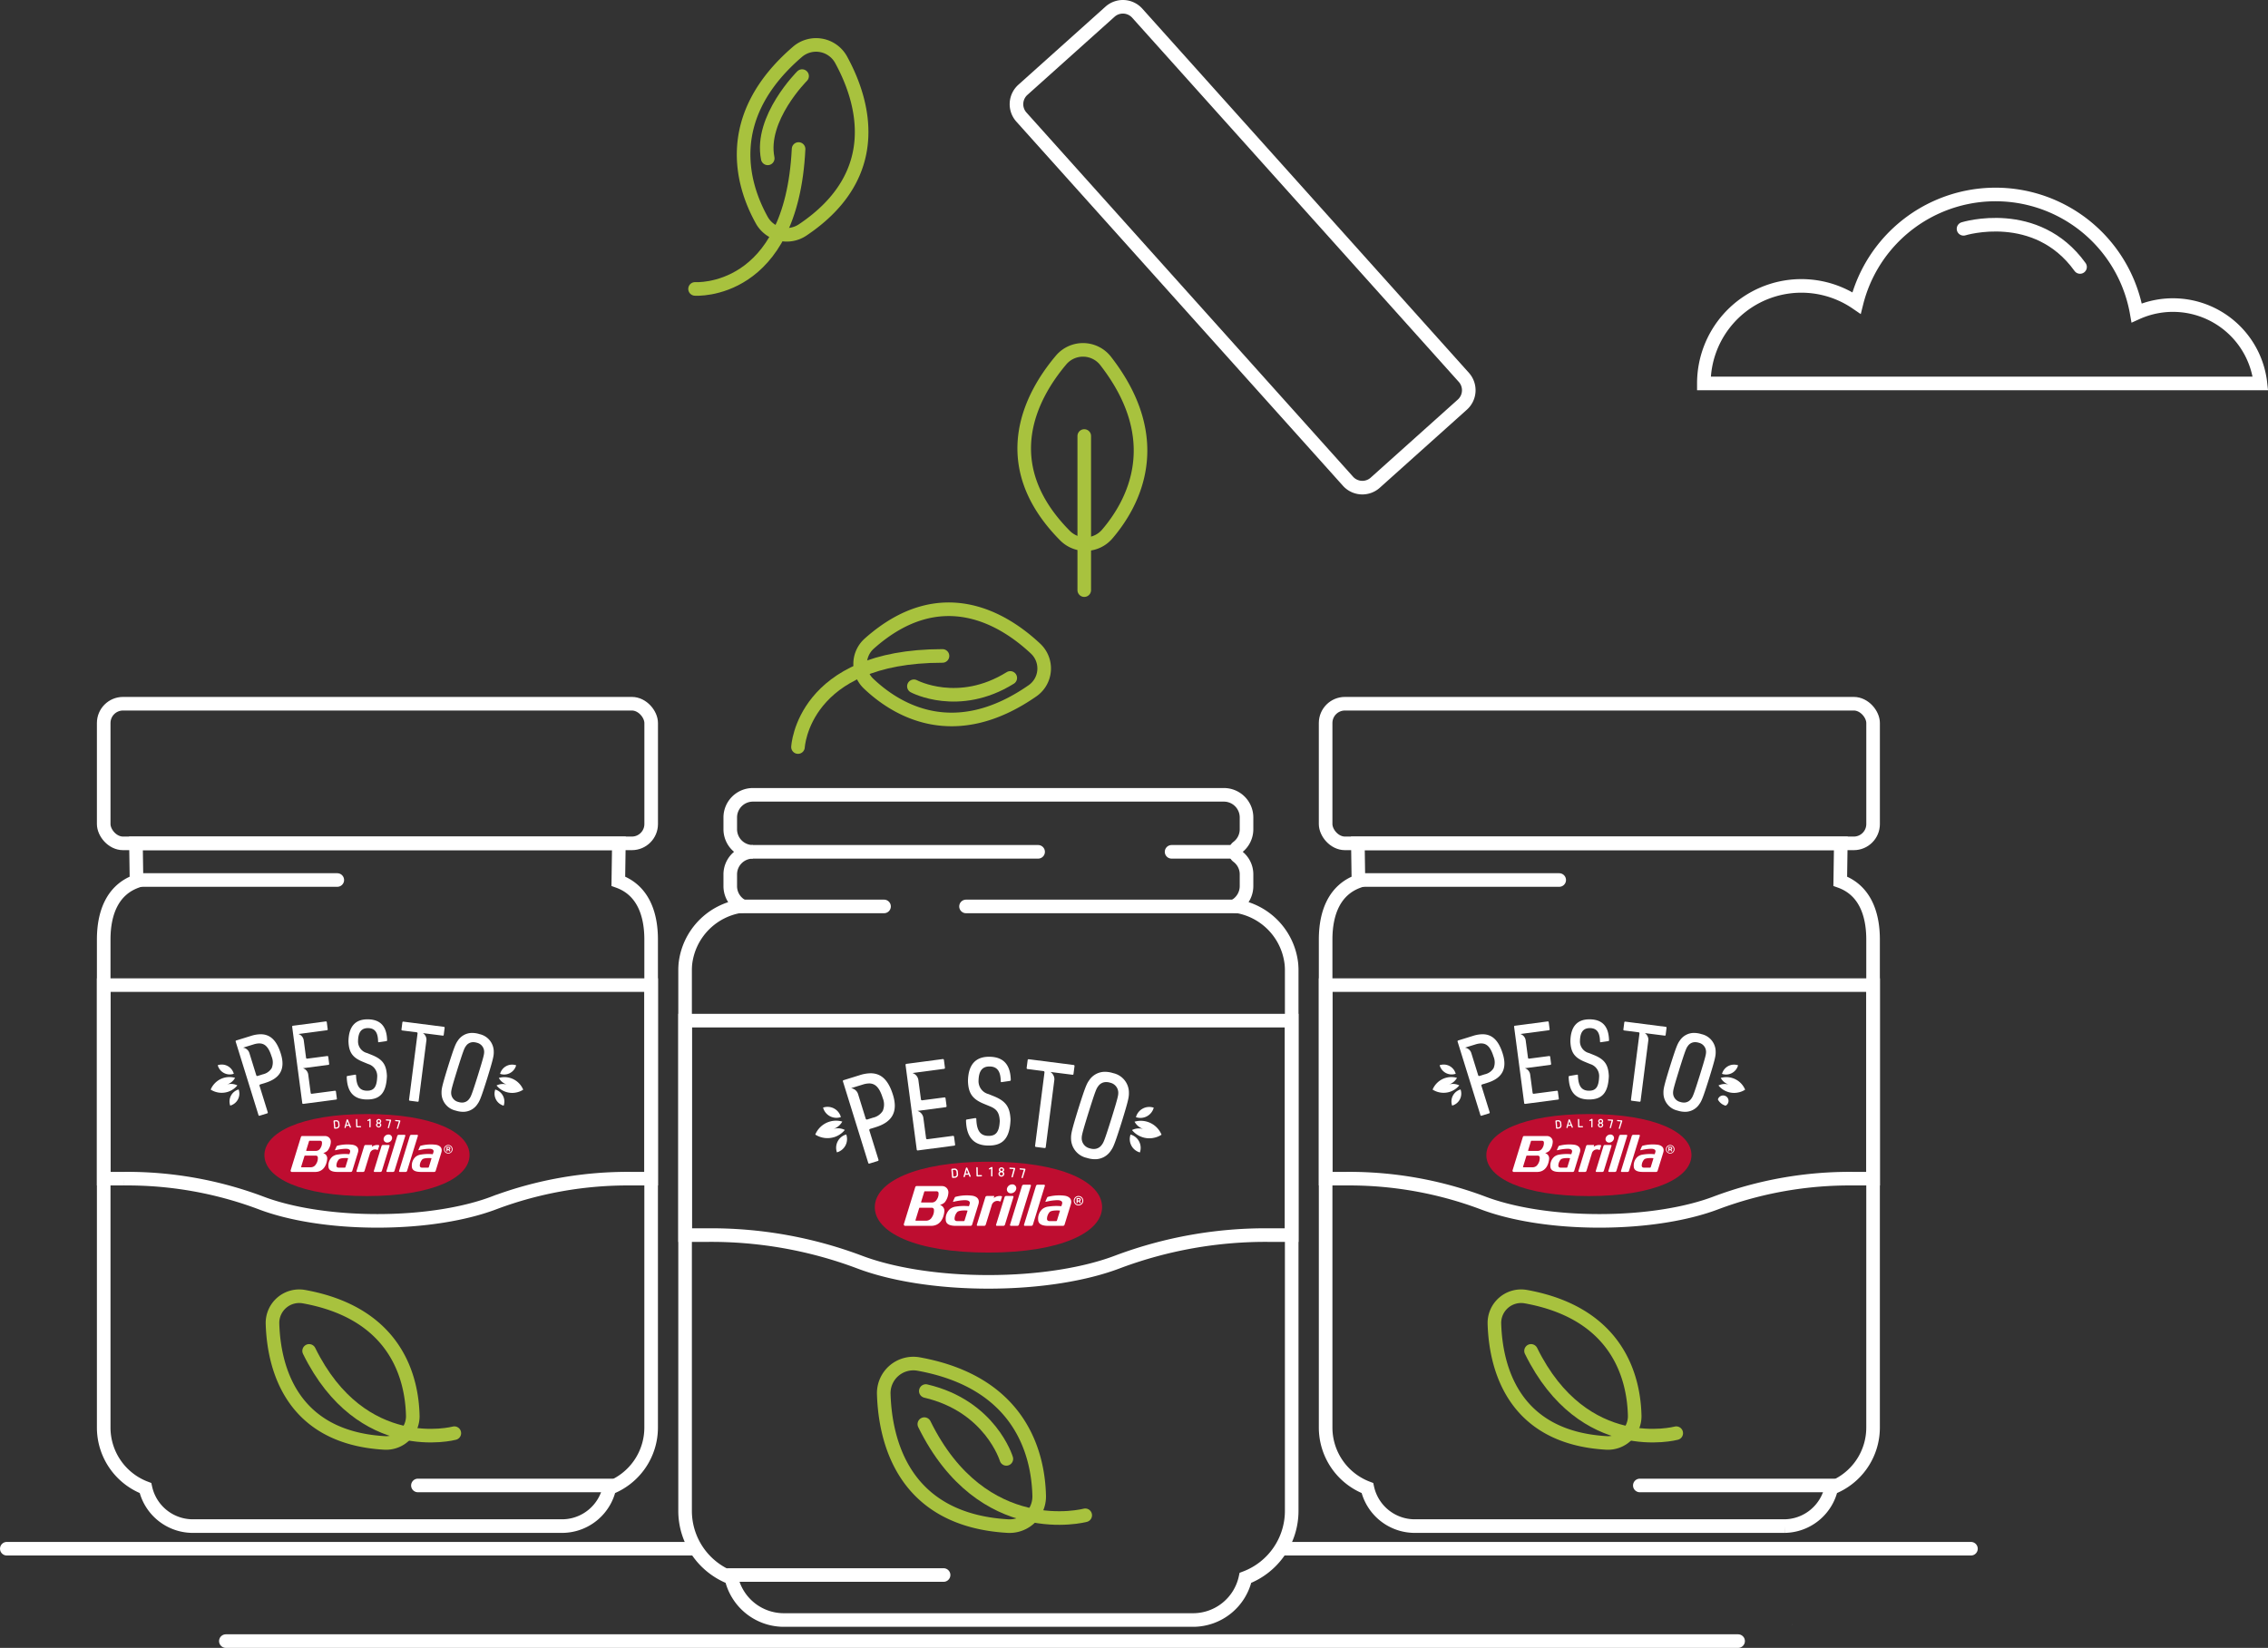 <svg id="Raggruppa_555" data-name="Raggruppa 555" xmlns="http://www.w3.org/2000/svg" xmlns:xlink="http://www.w3.org/1999/xlink" width="500.604" height="363.815" viewBox="0 0 500.604 363.815">
  <rect x="0" y="0" width="500.604" height="363.815" fill="#333333" stroke="none"/>
  <defs>
    <clipPath id="clip-path">
      <rect id="Rettangolo_445" data-name="Rettangolo 445" width="500.604" height="363.815" fill="none"/>
    </clipPath>
  </defs>
  <g id="Raggruppa_554" data-name="Raggruppa 554" clip-path="url(#clip-path)">
    <path id="Tracciato_2147" data-name="Tracciato 2147" d="M498.934,84.658H376.084a21.53,21.53,0,0,1,33.7-17.768,31.629,31.629,0,0,1,61.834,2.191,19.427,19.427,0,0,1,27.318,15.577Z" fill="none" stroke="#fff" stroke-linecap="round" stroke-width="3"/>
    <path id="Tracciato_2148" data-name="Tracciato 2148" d="M433.4,50.517s16.073-4.988,25.717,8.424" fill="none" stroke="#fff" stroke-linecap="round" stroke-width="3"/>
    <path id="Tracciato_2149" data-name="Tracciato 2149" d="M176.138,164.93s1-20.116,31.893-20.116" fill="none" stroke="#a8c23e" stroke-linecap="round" stroke-linejoin="round" stroke-width="3"/>
    <path id="Tracciato_2150" data-name="Tracciato 2150" d="M228.6,143.225c-6.9-6.488-20.858-15.275-36.724-1.141a6.01,6.01,0,0,0-.16,8.847c6.1,5.8,18.847,13.624,36.169,1.588A6,6,0,0,0,228.6,143.225Z" fill="none" stroke="#a8c23e" stroke-linecap="round" stroke-linejoin="round" stroke-width="3"/>
    <path id="Tracciato_2151" data-name="Tracciato 2151" d="M201.721,151.512s9.845,5.266,21.269-1.841" fill="none" stroke="#a8c23e" stroke-linecap="round" stroke-linejoin="round" stroke-width="3"/>
    <path id="Tracciato_2152" data-name="Tracciato 2152" d="M234.222,79.469c-6.455,7.637-14.943,22.83.834,38.768a6.344,6.344,0,0,0,9.334-.322c5.774-6.753,13.313-20.619-.333-38.207A6.333,6.333,0,0,0,234.222,79.469Z" fill="none" stroke="#a8c23e" stroke-linecap="round" stroke-linejoin="round" stroke-width="3"/>
    <line id="Linea_241" data-name="Linea 241" y2="34.025" transform="translate(239.322 96.261)" fill="none" stroke="#a8c23e" stroke-linecap="round" stroke-linejoin="round" stroke-width="3"/>
    <path id="Tracciato_2153" data-name="Tracciato 2153" d="M153.415,63.786s21.274,1.479,22.851-30.889" fill="none" stroke="#a8c23e" stroke-linecap="round" stroke-linejoin="round" stroke-width="3"/>
    <path id="Tracciato_2154" data-name="Tracciato 2154" d="M185.637,13.16c4.781,8.713,10.05,25.188-8.463,37.6a6.305,6.305,0,0,1-9.029-2.156c-4.292-7.718-8.9-22.712,7.865-37.153A6.3,6.3,0,0,1,185.637,13.16Z" fill="none" stroke="#a8c23e" stroke-linecap="round" stroke-linejoin="round" stroke-width="3"/>
    <path id="Tracciato_2155" data-name="Tracciato 2155" d="M177.043,16.8s-9.356,9.326-7.586,18.161" fill="none" stroke="#a8c23e" stroke-linecap="round" stroke-linejoin="round" stroke-width="3"/>
    <path id="Tracciato_2156" data-name="Tracciato 2156" d="M180.67,358.669h-.015V358.5a.649.649,0,0,0,.015.169" fill="#fff"/>
    <path id="Tracciato_2157" data-name="Tracciato 2157" d="M180.67,358.669h-.015V358.5a.649.649,0,0,0,.015.169" fill="#fff"/>
    <path id="Tracciato_2158" data-name="Tracciato 2158" d="M239.536,334.537s-22.626,6.062-35.514-20.126" fill="none" stroke="#a8c23e" stroke-linecap="round" stroke-linejoin="round" stroke-width="3"/>
    <path id="Tracciato_2159" data-name="Tracciato 2159" d="M195.066,307.744c.311,10.311,4.272,27.823,27.368,29.179a6.544,6.544,0,0,0,6.941-6.682c-.224-9.164-4-25-26.6-29.094A6.534,6.534,0,0,0,195.066,307.744Z" fill="none" stroke="#a8c23e" stroke-linecap="round" stroke-linejoin="round" stroke-width="3"/>
    <path id="Tracciato_2160" data-name="Tracciato 2160" d="M222.127,322.085s-3.514-11.637-17.778-14.975" fill="none" stroke="#a8c23e" stroke-linecap="round" stroke-linejoin="round" stroke-width="3"/>
    <path id="Tracciato_2161" data-name="Tracciato 2161" d="M285.112,225.333V272.68h-4.976a92.928,92.928,0,0,0-33.346,5.88c-7.119,2.734-17.308,4.443-28.623,4.443s-21.51-1.709-28.634-4.443a93.035,93.035,0,0,0-33.366-5.88h-4.945V225.333Z" fill="none" stroke="#fff" stroke-width="3"/>
    <path id="Tracciato_2162" data-name="Tracciato 2162" d="M191.841,256.9a.2.2,0,0,1-.2-.163l-5.582-17.983a.206.206,0,0,1,.143-.278l3.578-1.11a8.078,8.078,0,0,1,2.388-.412c2.356,0,3.923,1.515,4.932,4.766,1.133,3.65-.1,5.978-3.757,7.115l-1.262.391a.277.277,0,0,0-.175.126.292.292,0,0,0-.014.226l2.008,6.458a.213.213,0,0,1-.152.285l-1.829.565a.272.272,0,0,1-.082.014m0-17.7a4.769,4.769,0,0,0-1.409.248l-1.7.523-.87.274a1.889,1.889,0,0,1,1.548,1.324l1.674,5.4a.253.253,0,0,0,.251.2.368.368,0,0,0,.1-.015l1.265-.4a3.378,3.378,0,0,0,2.153-1.5,3.69,3.69,0,0,0-.009-2.836c-.7-2.258-1.6-3.222-3.008-3.222" fill="#fff"/>
    <path id="Tracciato_2163" data-name="Tracciato 2163" d="M202.559,253.99a.2.2,0,0,1-.212-.189l-2.469-18.676a.211.211,0,0,1,.193-.25l8.031-1.062a.216.216,0,0,1,.243.193l.225,1.718a.224.224,0,0,1-.037.169.217.217,0,0,1-.155.081l-5.615.741-.448.063-.907.12a1.9,1.9,0,0,1,1.3,1.548l.563,4.235a.245.245,0,0,0,.253.243l4.939-.645a.212.212,0,0,1,.241.193l.226,1.719a.2.2,0,0,1-.189.243l-5.06.672-.264.037-.9.119a1.881,1.881,0,0,1,1.288,1.505l.6,4.507a.245.245,0,0,0,.256.243l5.681-.746c.156,0,.229.069.24.19l.233,1.722a.208.208,0,0,1-.038.166.219.219,0,0,1-.155.083l-8.023,1.055Z" fill="#fff"/>
    <path id="Tracciato_2164" data-name="Tracciato 2164" d="M215.307,246.845l-.046,0-1.856.314c-.113.016-.181.064-.181.253.1,3.646,1.687,5.446,4.856,5.5l.152,0c3.193,0,4.633-1.676,4.814-5.6,0-.079,0-.165,0-.244-.145-2.678-1.039-3.937-3.544-4.99l-1.281-.519a2.934,2.934,0,0,1-2.228-3.048c.062-2.089.831-3.06,2.42-3.06h.048c1.647.033,2.4,1.044,2.431,3.28a.182.182,0,0,0,.046.136.148.148,0,0,0,.111.045.229.229,0,0,0,.067-.011l1.776-.26a.222.222,0,0,0,.211-.251c-.1-3.37-1.627-5.034-4.672-5.084H218.3c-3.026,0-4.589,1.809-4.647,5.375.093,2.725,1,4,3.59,5.048l1.282.528c1.511.611,2.053,1.423,2.148,3.217-.109,2.375-.795,3.3-2.446,3.3h-.079c-1.774-.028-2.566-1.14-2.65-3.719a.172.172,0,0,0-.193-.2" fill="#fff"/>
    <path id="Tracciato_2165" data-name="Tracciato 2165" d="M230.561,253.46l-1.9-.241a.21.21,0,0,1-.195-.251l2.075-16.184a.277.277,0,0,0-.046-.217.268.268,0,0,0-.2-.1l-3.494-.448a.227.227,0,0,1-.155-.083.223.223,0,0,1-.039-.167l.224-1.719a.205.205,0,0,1,.213-.2l9.929,1.275a.207.207,0,0,1,.2.25l-.225,1.718a.194.194,0,0,1-.2.191l-4.886-.621a1.952,1.952,0,0,1,.868,1.667l-1.91,14.927a.2.2,0,0,1-.21.2Z" fill="#fff"/>
    <path id="Tracciato_2166" data-name="Tracciato 2166" d="M241.67,255.928a6.028,6.028,0,0,1-1.792-.295,4.4,4.4,0,0,1-3.469-4.344c-.016-.918.112-1.667,1.6-6.477,1.527-4.846,1.848-5.537,2.379-6.282a4.155,4.155,0,0,1,3.53-1.9,6.028,6.028,0,0,1,1.792.295,4.4,4.4,0,0,1,3.469,4.345c.016.917-.111,1.666-1.6,6.476-1.527,4.846-1.848,5.537-2.379,6.283a4.154,4.154,0,0,1-3.53,1.9m-1.389-10.348c-1.454,4.687-1.516,5.126-1.522,5.737a2.279,2.279,0,0,0,1.774,2.205,2.978,2.978,0,0,0,.891.146,2.13,2.13,0,0,0,1.793-.952c.374-.5.58-.919,2.066-5.647l.028-.087h0c1.455-4.688,1.516-5.126,1.522-5.737a2.282,2.282,0,0,0-1.774-2.206,3.007,3.007,0,0,0-.891-.145,2.128,2.128,0,0,0-1.793.952c-.374.5-.579.917-2.066,5.647l-.027.086Z" fill="#fff"/>
    <path id="Tracciato_2167" data-name="Tracciato 2167" d="M249.722,252.916a3.04,3.04,0,0,1-.179-2.432,3.046,3.046,0,0,1,2.06,3.946,3.038,3.038,0,0,1-1.881-1.514m2.531-8.177a3.043,3.043,0,0,0-1.522,1.906,3.045,3.045,0,0,0,3.928-2.093,3.035,3.035,0,0,0-2.406.187m2.344,6.477a4.815,4.815,0,0,0,1.785-.7,4.976,4.976,0,0,0-3.117-2.847,4.927,4.927,0,0,0-2.845-.026,3.465,3.465,0,0,0,2.018,1.64,3.46,3.46,0,0,0-2.576.205,4.911,4.911,0,0,0,2.373,1.6,4.824,4.824,0,0,0,2.362.133" fill="#fff"/>
    <path id="Tracciato_2168" data-name="Tracciato 2168" d="M184.731,254.409a3.043,3.043,0,0,1,2.059-3.945,3.042,3.042,0,0,1-2.059,3.945m-3.057-9.878a3.048,3.048,0,0,0,3.928,2.094,3.046,3.046,0,0,0-3.928-2.094m2.425,6.531a4.906,4.906,0,0,0,2.372-1.6,3.46,3.46,0,0,0-2.576-.205,3.474,3.474,0,0,0,2.019-1.64,4.941,4.941,0,0,0-4.886,1.261,4.827,4.827,0,0,0-1.076,1.612,5.02,5.02,0,0,0,4.147.567" fill="#fff"/>
    <path id="Tracciato_2169" data-name="Tracciato 2169" d="M193.092,266.525c0,5.54,8.976,10.027,25.09,10.016s25.08-4.508,25.076-10.047-8.976-10.029-25.089-10.018-25.08,4.51-25.077,10.049" fill="#be0d30" fill-rule="evenodd"/>
    <path id="Tracciato_2170" data-name="Tracciato 2170" d="M227.548,261.79a.178.178,0,0,0-.174-.228h-1.439a.364.364,0,0,0-.352.258l-2.645,8.585a.183.183,0,0,0,.185.231h1.424a.377.377,0,0,0,.357-.264Z" fill="#fff"/>
    <path id="Tracciato_2171" data-name="Tracciato 2171" d="M230.631,261.79a.178.178,0,0,0-.174-.228h-1.438a.365.365,0,0,0-.353.258l-2.644,8.585a.182.182,0,0,0,.184.231h1.424a.378.378,0,0,0,.358-.264Z" fill="#fff"/>
    <path id="Tracciato_2172" data-name="Tracciato 2172" d="M210.945,266.395a11.318,11.318,0,0,1,2.866-.1.089.089,0,0,0,.087-.062l.132-.429c.26-.845-.88-.831-1.018-.836h0a11.331,11.331,0,0,0-2.539.359.08.08,0,0,1-.113-.091c.086-.213.275-.617.37-.832a.3.3,0,0,1,.212-.179,9.627,9.627,0,0,1,3.612-.247s1.945.164,1.4,1.923l-1.379,4.475a.37.37,0,0,1-.356.259h-3.284c-2.2,0-2.178-1.06-2.192-1.453a2.829,2.829,0,0,1,.989-2.3,2.661,2.661,0,0,1,1.211-.492m2.606.964a.081.081,0,0,0-.067-.1s-1.639-.134-2.163.3a2.32,2.32,0,0,0-.623,1.523s-.044.514.579.513h1.428c.169,0,.191-.112.231-.238Z" fill="#fff"/>
    <path id="Tracciato_2173" data-name="Tracciato 2173" d="M231.34,266.395a11.318,11.318,0,0,1,2.866-.1.09.09,0,0,0,.087-.062l.132-.429c.26-.845-.88-.831-1.018-.836h0a11.329,11.329,0,0,0-2.538.359.08.08,0,0,1-.113-.091c.085-.213.275-.617.37-.832a.3.3,0,0,1,.212-.179,9.624,9.624,0,0,1,3.611-.247s1.946.164,1.406,1.923l-1.379,4.475a.37.37,0,0,1-.356.259h-3.285c-2.195,0-2.177-1.06-2.191-1.453a2.829,2.829,0,0,1,.989-2.3,2.661,2.661,0,0,1,1.211-.492m2.606.964a.081.081,0,0,0-.067-.1s-1.639-.134-2.163.3a2.32,2.32,0,0,0-.623,1.523s-.044.514.579.513H233.1c.169,0,.191-.112.231-.238Z" fill="#fff"/>
    <path id="Tracciato_2174" data-name="Tracciato 2174" d="M207.954,261.851H202.36a.331.331,0,0,0-.346.256l-2.505,8.125a.307.307,0,0,0,.307.406h5.668c2.891,0,2.968-3.317,2.968-3.317a1.341,1.341,0,0,0-.882-1.259l-.005,0a.044.044,0,0,1-.027-.039.042.042,0,0,1,.03-.043,2.127,2.127,0,0,0,.975-.553l0,0a3.761,3.761,0,0,0,.792-2.188,1.383,1.383,0,0,0-1.384-1.381m-2.257,6.886a1.445,1.445,0,0,1-1.273.755h-2.267a.105.105,0,0,1-.086-.118l.821-2.664a.122.122,0,0,1,.1-.078h2.688a.476.476,0,0,1,.466.378,2.645,2.645,0,0,1-.448,1.728m1.074-3.914a1.251,1.251,0,0,1-1.1.655H203.4a.1.1,0,0,1-.084-.128l.622-2.018c.108-.35.086-.329.277-.329h2.545a.413.413,0,0,1,.4.326,2.272,2.272,0,0,1-.385,1.493" fill="#fff"/>
    <path id="Tracciato_2175" data-name="Tracciato 2175" d="M223.7,264.269a.178.178,0,0,0-.174-.228h-1.439a.363.363,0,0,0-.352.258l-1.881,6.106a.182.182,0,0,0,.184.231h1.424a.377.377,0,0,0,.357-.264Z" fill="#fff"/>
    <path id="Tracciato_2176" data-name="Tracciato 2176" d="M224.309,262.467a1.2,1.2,0,0,1-1.172.981.85.85,0,0,1-.884-.984,1.2,1.2,0,0,1,1.172-.98.849.849,0,0,1,.884.983" fill="#fff"/>
    <path id="Tracciato_2177" data-name="Tracciato 2177" d="M221.074,264.085a2.111,2.111,0,0,0-1.665.377c-.053.036-.062.019-.057,0l.094-.3c.02-.074-.022-.117-.074-.117H217.84a.365.365,0,0,0-.343.251l-1.885,6.113a.184.184,0,0,0,.184.231h1.423a.378.378,0,0,0,.36-.262l1.293-4.2a1.3,1.3,0,0,1,1.8-.936c.088.017.167.02.2-.079.048-.142.285-.924.285-.924a.122.122,0,0,0-.088-.153" fill="#fff"/>
    <path id="Tracciato_2178" data-name="Tracciato 2178" d="M238.059,264.041a1.051,1.051,0,0,0-1.051,1.049v.005a1.04,1.04,0,0,0,1.045,1.043,1.051,1.051,0,0,0,1.052-1.048v-.006a1.041,1.041,0,0,0-1.046-1.043m.846,1.049a.849.849,0,1,1-1.7.005v-.005a.849.849,0,1,1,1.7-.006Zm-.784-.588h-.374a.122.122,0,0,0-.122.122v.888a.122.122,0,0,0,.122.122.125.125,0,0,0,.124-.122v-.254h.2l.258.321a.113.113,0,0,0,.1.055.118.118,0,0,0,.113-.118.125.125,0,0,0-.032-.085l-.182-.22a.341.341,0,0,0,.226-.338v-.007a.33.33,0,0,0-.093-.242.466.466,0,0,0-.344-.122m.188.385c0,.093-.067.159-.192.159h-.246v-.327h.24c.122,0,.2.055.2.162Z" fill="#fff"/>
    <path id="Tracciato_2179" data-name="Tracciato 2179" d="M210.55,257.991a.729.729,0,0,1,.875.719l.04.455a.732.732,0,0,1-.735.862l-.392.034a.176.176,0,0,1-.2-.161l-.149-1.681a.178.178,0,0,1,.167-.194Zm-.244.314.128,1.455.277-.024a.448.448,0,0,0,.446-.538l-.041-.467a.448.448,0,0,0-.534-.451Z" fill="#fff"/>
    <path id="Tracciato_2180" data-name="Tracciato 2180" d="M213.524,257.865l.715,1.744a.211.211,0,0,1,.015.061.144.144,0,0,1-.143.153.149.149,0,0,1-.151-.091l-.152-.4-.726.04-.109.411a.147.147,0,0,1-.136.106.144.144,0,0,1-.16-.137.275.275,0,0,1,.008-.061l.519-1.812a.172.172,0,0,1,.154-.118.166.166,0,0,1,.166.1m-.367,1.226.546-.03-.319-.824Z" fill="#fff"/>
    <path id="Tracciato_2181" data-name="Tracciato 2181" d="M215.8,257.819l.039,1.623.76-.018a.141.141,0,0,1,.149.142.142.142,0,0,1-.142.153l-.882.02a.182.182,0,0,1-.189-.173l-.041-1.74a.153.153,0,1,1,.306-.007" fill="#fff"/>
    <path id="Tracciato_2182" data-name="Tracciato 2182" d="M219.071,257.808l-.012,1.786a.15.15,0,0,1-.3,0l.009-1.574-.266.147a.164.164,0,0,1-.085.026.142.142,0,0,1-.067-.266l.467-.261a.185.185,0,0,1,.089-.023.16.16,0,0,1,.164.167" fill="#fff"/>
    <path id="Tracciato_2183" data-name="Tracciato 2183" d="M221.655,258.265a.514.514,0,0,1-.253.421.552.552,0,0,1,.271.5.645.645,0,0,1-1.288-.04.545.545,0,0,1,.3-.477.5.5,0,0,1-.223-.436.6.6,0,0,1,1.192.036m-.973.89a.347.347,0,0,0,.694.02.347.347,0,0,0-.694-.02m.078-.917a.3.3,0,0,0,.594.018.3.3,0,0,0-.594-.018" fill="#fff"/>
    <path id="Tracciato_2184" data-name="Tracciato 2184" d="M226.184,258.019a.145.145,0,0,1,.149.166.309.309,0,0,1-.016.083l-.551,1.76a.138.138,0,0,1-.144.081.141.141,0,0,1-.138-.161.214.214,0,0,1,.02-.064l.463-1.6-.784-.069a.138.138,0,0,1-.129-.156.135.135,0,0,1,.154-.129Z" fill="#fff"/>
    <path id="Tracciato_2185" data-name="Tracciato 2185" d="M223.923,257.841a.146.146,0,0,1,.153.162.472.472,0,0,1-.015.083l-.507,1.773a.138.138,0,0,1-.143.084.14.14,0,0,1-.142-.158.181.181,0,0,1,.019-.063l.424-1.608-.786-.05a.143.143,0,0,1,.018-.286Z" fill="#fff"/>
    <line id="Linea_242" data-name="Linea 242" x2="47.428" transform="translate(160.844 347.726)" fill="none" stroke="#fff" stroke-linecap="round" stroke-width="3"/>
    <path id="Tracciato_2186" data-name="Tracciato 2186" d="M285.111,214.192V333.574A15.817,15.817,0,0,1,274.9,348.353a11.841,11.841,0,0,1-11.41,9.306H172.863a11.867,11.867,0,0,1-11.433-9.306,15.817,15.817,0,0,1-10.214-14.779V214.192q0-.7.066-1.4a14.559,14.559,0,0,1,12.475-12.785,4.977,4.977,0,0,1-2.571-4.364v-2.593a4.978,4.978,0,0,1,4.986-4.985,4.993,4.993,0,0,1-4.986-4.986v-2.614a5,5,0,0,1,4.986-4.986H270.155a5,5,0,0,1,4.985,4.986v2.614a4.973,4.973,0,0,1-1.994,3.989,1.272,1.272,0,0,0,0,1.994,4.939,4.939,0,0,1,1.994,3.988v2.593a5.03,5.03,0,0,1-2.57,4.364A14.536,14.536,0,0,1,285.044,212.8Q285.111,213.493,285.111,214.192Z" fill="none" stroke="#fff" stroke-linecap="round" stroke-width="3"/>
    <line id="Linea_243" data-name="Linea 243" x2="62.966" transform="translate(166.172 188.062)" fill="none" stroke="#fff" stroke-linecap="round" stroke-width="3"/>
    <line id="Linea_244" data-name="Linea 244" x2="61.053" transform="translate(213.224 200.117)" fill="none" stroke="#fff" stroke-linecap="round" stroke-width="3"/>
    <line id="Linea_245" data-name="Linea 245" x2="32.745" transform="translate(162.384 200.117)" fill="none" stroke="#fff" stroke-linecap="round" stroke-width="3"/>
    <line id="Linea_246" data-name="Linea 246" x2="13.593" transform="translate(258.597 188.062)" fill="none" stroke="#fff" stroke-linecap="round" stroke-width="3"/>
    <line id="Linea_247" data-name="Linea 247" x1="333.791" transform="translate(49.853 362.315)" fill="none" stroke="#fff" stroke-linecap="round" stroke-width="3"/>
    <line id="Linea_248" data-name="Linea 248" x1="151.722" transform="translate(1.5 341.919)" fill="none" stroke="#fff" stroke-linecap="round" stroke-width="3"/>
    <line id="Linea_249" data-name="Linea 249" x1="151.722" transform="translate(283.316 341.919)" fill="none" stroke="#fff" stroke-linecap="round" stroke-width="3"/>
    <path id="Tracciato_2187" data-name="Tracciato 2187" d="M395.587,358.687h.016v-.17a.613.613,0,0,1-.016.17" fill="#fff"/>
    <path id="Tracciato_2188" data-name="Tracciato 2188" d="M395.587,358.687h.016v-.17a.613.613,0,0,1-.016.17" fill="#fff"/>
    <rect id="Rettangolo_443" data-name="Rettangolo 443" width="120.841" height="30.829" rx="4.261" transform="translate(292.597 155.365)" fill="none" stroke="#fff" stroke-width="3"/>
    <path id="Tracciato_2189" data-name="Tracciato 2189" d="M292.6,207.433V315.175a14.286,14.286,0,0,0,9.22,13.349,10.71,10.71,0,0,0,10.3,8.4h81.793a10.711,10.711,0,0,0,10.3-8.4,14.286,14.286,0,0,0,9.22-13.349V207.433c0-5.924-1.974-10.986-7.244-12.877l.125-8.362h-106.6l.125,8.362C294.57,196.447,292.6,201.509,292.6,207.433Z" fill="none" stroke="#fff" stroke-width="3"/>
    <path id="Tracciato_2190" data-name="Tracciato 2190" d="M292.6,217.489v42.732h4.491a83.883,83.883,0,0,1,30.1,5.307c6.425,2.468,15.621,4.01,25.833,4.01s19.414-1.542,25.844-4.01a83.975,83.975,0,0,1,30.113-5.307h4.464V217.489Z" fill="none" stroke="#fff" stroke-width="3"/>
    <line id="Linea_250" data-name="Linea 250" x1="42.805" transform="translate(361.949 327.954)" fill="none" stroke="#fff" stroke-linecap="round" stroke-width="3"/>
    <line id="Linea_251" data-name="Linea 251" x1="44.426" transform="translate(299.729 194.286)" fill="none" stroke="#fff" stroke-linecap="round" stroke-width="3"/>
    <path id="Tracciato_2191" data-name="Tracciato 2191" d="M369.989,316.408s-20.42,5.471-32.052-18.164" fill="none" stroke="#a8c23e" stroke-linecap="round" stroke-linejoin="round" stroke-width="3"/>
    <path id="Tracciato_2192" data-name="Tracciato 2192" d="M329.853,292.227c.28,9.306,3.855,25.112,24.7,26.335a5.906,5.906,0,0,0,6.265-6.031c-.2-8.271-3.608-22.566-24-26.258A5.9,5.9,0,0,0,329.853,292.227Z" fill="none" stroke="#a8c23e" stroke-linecap="round" stroke-linejoin="round" stroke-width="3"/>
    <path id="Tracciato_2193" data-name="Tracciato 2193" d="M326.943,246.337a.183.183,0,0,1-.177-.146l-5.038-16.231a.185.185,0,0,1,.129-.25l3.229-1a7.261,7.261,0,0,1,2.156-.372c2.125,0,3.54,1.367,4.451,4.3,1.022,3.294-.087,5.394-3.391,6.421l-1.139.353a.251.251,0,0,0-.158.113.261.261,0,0,0-.012.2l1.812,5.829a.192.192,0,0,1-.138.257l-1.65.51a.254.254,0,0,1-.074.012m0-15.975a4.3,4.3,0,0,0-1.272.224l-1.529.472-.785.247a1.707,1.707,0,0,1,1.4,1.2l1.51,4.87a.229.229,0,0,0,.227.184.326.326,0,0,0,.09-.013l1.142-.361a3.046,3.046,0,0,0,1.943-1.351,3.33,3.33,0,0,0-.008-2.559c-.633-2.038-1.445-2.908-2.715-2.908" fill="#fff"/>
    <path id="Tracciato_2194" data-name="Tracciato 2194" d="M336.615,243.712a.182.182,0,0,1-.19-.171L334.2,226.685a.19.19,0,0,1,.174-.225l7.249-.958a.2.2,0,0,1,.219.174l.2,1.55a.185.185,0,0,1-.173.226l-5.068.669-.4.056-.819.108a1.717,1.717,0,0,1,1.174,1.4l.507,3.822a.222.222,0,0,0,.229.22l4.457-.582a.19.19,0,0,1,.218.174l.2,1.551a.194.194,0,0,1-.035.15.19.19,0,0,1-.137.069l-4.565.607-.238.034-.813.107a1.7,1.7,0,0,1,1.163,1.358l.541,4.068a.222.222,0,0,0,.23.219l5.128-.673c.141,0,.207.062.217.171l.21,1.554a.193.193,0,0,1-.034.151.206.206,0,0,1-.14.075l-7.241.952Z" fill="#fff"/>
    <path id="Tracciato_2195" data-name="Tracciato 2195" d="M348.121,237.264l-.042,0-1.675.284c-.1.015-.163.058-.163.228.089,3.292,1.523,4.916,4.383,4.963h.137c2.882,0,4.181-1.513,4.345-5.059a2,2,0,0,0,0-.219c-.131-2.417-.938-3.554-3.2-4.5l-1.156-.468a2.649,2.649,0,0,1-2.011-2.751c.056-1.886.75-2.762,2.184-2.762h.044c1.486.029,2.163.942,2.194,2.96a.164.164,0,0,0,.041.123.14.14,0,0,0,.1.04.178.178,0,0,0,.059-.01l1.6-.234a.2.2,0,0,0,.19-.227c-.089-3.042-1.469-4.543-4.216-4.588h-.117c-2.731,0-4.142,1.632-4.194,4.851.084,2.46.9,3.611,3.24,4.556l1.157.476a2.762,2.762,0,0,1,1.939,2.9c-.1,2.144-.717,2.976-2.208,2.976h-.071c-1.6-.025-2.316-1.03-2.391-3.357a.191.191,0,0,0-.041-.138.188.188,0,0,0-.134-.046" fill="#fff"/>
    <path id="Tracciato_2196" data-name="Tracciato 2196" d="M361.889,243.234l-1.718-.218a.188.188,0,0,1-.176-.226l1.873-14.607a.251.251,0,0,0-.042-.195.242.242,0,0,0-.178-.086l-3.153-.4a.2.2,0,0,1-.14-.074.2.2,0,0,1-.035-.151l.2-1.552a.185.185,0,0,1,.192-.177l8.961,1.151a.187.187,0,0,1,.176.226l-.2,1.551a.174.174,0,0,1-.184.171l-4.41-.559a1.756,1.756,0,0,1,.783,1.5l-1.724,13.472a.181.181,0,0,1-.189.177Z" fill="#fff"/>
    <path id="Tracciato_2197" data-name="Tracciato 2197" d="M371.914,245.461a5.467,5.467,0,0,1-1.617-.266,3.974,3.974,0,0,1-3.131-3.922c-.014-.828.1-1.5,1.445-5.845,1.378-4.374,1.668-5,2.147-5.67a3.75,3.75,0,0,1,3.187-1.712,5.467,5.467,0,0,1,1.617.266,3.972,3.972,0,0,1,3.13,3.922c.015.827-.1,1.5-1.444,5.845-1.378,4.374-1.668,5-2.147,5.67a3.748,3.748,0,0,1-3.187,1.712m-1.253-9.34c-1.313,4.231-1.368,4.626-1.374,5.178a2.058,2.058,0,0,0,1.6,1.99,2.686,2.686,0,0,0,.8.132,1.919,1.919,0,0,0,1.617-.86c.339-.454.524-.829,1.866-5.1l.024-.078h0c1.313-4.231,1.368-4.626,1.374-5.178a2.059,2.059,0,0,0-1.6-1.99,2.716,2.716,0,0,0-.805-.131,1.918,1.918,0,0,0-1.617.859c-.338.453-.524.827-1.866,5.1l-.024.078Z" fill="#fff"/>
    <path id="Tracciato_2198" data-name="Tracciato 2198" d="M379.182,242.742a1.194,1.194,0,1,1,1.7,1.367,2.743,2.743,0,0,1-1.7-1.367m2.284-7.38a2.745,2.745,0,0,0-1.373,1.72,2.748,2.748,0,0,0,3.545-1.888,2.735,2.735,0,0,0-2.172.168m2.116,5.846a4.329,4.329,0,0,0,1.611-.633,4.494,4.494,0,0,0-2.813-2.569,4.443,4.443,0,0,0-2.568-.023,3.128,3.128,0,0,0,1.822,1.48,3.121,3.121,0,0,0-2.325.185,4.427,4.427,0,0,0,2.141,1.44,4.348,4.348,0,0,0,2.132.12" fill="#fff"/>
    <path id="Tracciato_2199" data-name="Tracciato 2199" d="M320.525,244.09a2.748,2.748,0,0,1,1.859-3.561,2.747,2.747,0,0,1-1.859,3.561m-2.758-8.915a2.749,2.749,0,0,0,3.545,1.889,2.748,2.748,0,0,0-3.545-1.889m2.188,5.894a4.431,4.431,0,0,0,2.141-1.44,3.126,3.126,0,0,0-2.325-.185,3.134,3.134,0,0,0,1.822-1.48,4.462,4.462,0,0,0-4.41,1.138,4.365,4.365,0,0,0-.971,1.455,4.53,4.53,0,0,0,3.743.512" fill="#fff"/>
    <path id="Tracciato_2200" data-name="Tracciato 2200" d="M328.072,255.025c0,5,8.1,9.049,22.643,9.04S373.352,260,373.348,255s-8.1-9.052-22.644-9.042-22.636,4.071-22.632,9.07" fill="#be0d30" fill-rule="evenodd"/>
    <path id="Tracciato_2201" data-name="Tracciato 2201" d="M359.17,250.752a.161.161,0,0,0-.157-.206h-1.3a.328.328,0,0,0-.317.233l-2.387,7.748a.165.165,0,0,0,.167.209h1.285a.34.34,0,0,0,.322-.238Z" fill="#fff"/>
    <path id="Tracciato_2202" data-name="Tracciato 2202" d="M361.952,250.752a.161.161,0,0,0-.157-.206h-1.3a.329.329,0,0,0-.318.233l-2.387,7.748a.165.165,0,0,0,.167.209h1.285a.34.34,0,0,0,.322-.238Z" fill="#fff"/>
    <path id="Tracciato_2203" data-name="Tracciato 2203" d="M344.184,254.908a10.191,10.191,0,0,1,2.587-.089.079.079,0,0,0,.078-.057l.119-.387c.235-.762-.794-.75-.918-.754h0a10.247,10.247,0,0,0-2.292.324.071.071,0,0,1-.1-.082c.077-.193.248-.557.333-.751a.275.275,0,0,1,.192-.162,8.7,8.7,0,0,1,3.259-.223s1.756.149,1.269,1.736l-1.245,4.039a.336.336,0,0,1-.321.234h-2.965c-1.981,0-1.965-.957-1.977-1.312a2.548,2.548,0,0,1,.892-2.072,2.4,2.4,0,0,1,1.093-.444m2.352.87a.074.074,0,0,0-.061-.089s-1.479-.12-1.951.268a2.085,2.085,0,0,0-.563,1.374s-.039.464.523.464h1.289c.152,0,.172-.1.208-.214Z" fill="#fff"/>
    <path id="Tracciato_2204" data-name="Tracciato 2204" d="M362.592,254.908a10.183,10.183,0,0,1,2.586-.089.08.08,0,0,0,.079-.057l.119-.387c.235-.762-.794-.75-.918-.754h0a10.245,10.245,0,0,0-2.291.324.072.072,0,0,1-.1-.082c.077-.193.249-.557.334-.751a.275.275,0,0,1,.192-.162,8.7,8.7,0,0,1,3.259-.223s1.756.149,1.269,1.736L365.87,258.5a.336.336,0,0,1-.321.234h-2.965c-1.981,0-1.965-.957-1.977-1.312a2.548,2.548,0,0,1,.892-2.072,2.4,2.4,0,0,1,1.093-.444m2.352.87a.074.074,0,0,0-.061-.089s-1.479-.12-1.951.268a2.085,2.085,0,0,0-.563,1.374s-.039.464.523.464h1.289c.152,0,.172-.1.208-.214Z" fill="#fff"/>
    <path id="Tracciato_2205" data-name="Tracciato 2205" d="M341.486,250.807h-5.049a.3.3,0,0,0-.313.231l-2.26,7.332a.277.277,0,0,0,.277.367h5.115c2.61,0,2.679-2.994,2.679-2.994a1.211,1.211,0,0,0-.8-1.136l0,0a.039.039,0,0,1,0-.074,1.909,1.909,0,0,0,.88-.5l0,0a3.4,3.4,0,0,0,.715-1.975,1.247,1.247,0,0,0-1.249-1.246m-2.037,6.214a1.3,1.3,0,0,1-1.149.682h-2.046a.1.1,0,0,1-.078-.107l.741-2.4a.11.11,0,0,1,.089-.07h2.426a.43.43,0,0,1,.421.341,2.385,2.385,0,0,1-.4,1.559m.969-3.532a1.13,1.13,0,0,1-.993.591h-2.054a.09.09,0,0,1-.076-.115l.561-1.822c.1-.316.078-.3.251-.3h2.3a.371.371,0,0,1,.361.295,2.048,2.048,0,0,1-.347,1.347" fill="#fff"/>
    <path id="Tracciato_2206" data-name="Tracciato 2206" d="M355.7,252.989a.161.161,0,0,0-.157-.206h-1.3a.327.327,0,0,0-.317.233l-1.7,5.511a.164.164,0,0,0,.166.208h1.285A.34.34,0,0,0,354,258.5Z" fill="#fff"/>
    <path id="Tracciato_2207" data-name="Tracciato 2207" d="M356.246,251.363a1.085,1.085,0,0,1-1.058.885.765.765,0,0,1-.8-.887,1.086,1.086,0,0,1,1.057-.886.767.767,0,0,1,.8.888" fill="#fff"/>
    <path id="Tracciato_2208" data-name="Tracciato 2208" d="M353.326,252.823a1.9,1.9,0,0,0-1.5.341c-.049.032-.057.016-.052,0l.085-.273c.018-.067-.02-.106-.067-.106h-1.383a.328.328,0,0,0-.309.227l-1.7,5.517a.165.165,0,0,0,.166.208h1.284a.341.341,0,0,0,.324-.236l1.168-3.789a1.168,1.168,0,0,1,1.628-.844c.079.014.15.017.181-.072.044-.128.257-.833.257-.833a.109.109,0,0,0-.079-.139" fill="#fff"/>
    <path id="Tracciato_2209" data-name="Tracciato 2209" d="M368.655,252.783a.948.948,0,0,0-.948.947v.005a.939.939,0,0,0,.943.942.95.95,0,0,0,.95-.947v0a.94.94,0,0,0-.945-.942m.764.947a.766.766,0,1,1-1.531.005v-.005a.766.766,0,1,1,1.531,0Zm-.708-.531h-.337a.111.111,0,0,0-.111.11v.8a.111.111,0,0,0,.111.11.113.113,0,0,0,.112-.11v-.229h.181l.232.29a.1.1,0,0,0,.094.049.106.106,0,0,0,.1-.107.113.113,0,0,0-.029-.076l-.165-.2a.31.31,0,0,0,.2-.306v-.006a.3.3,0,0,0-.084-.219.423.423,0,0,0-.311-.11m.17.348c0,.084-.061.144-.173.144h-.222v-.3h.217c.11,0,.178.05.178.147Z" fill="#fff"/>
    <path id="Tracciato_2210" data-name="Tracciato 2210" d="M343.828,247.323a.658.658,0,0,1,.79.648l.036.412a.66.66,0,0,1-.663.777l-.354.031a.16.16,0,0,1-.179-.145l-.135-1.518a.161.161,0,0,1,.151-.174Zm-.22.283.116,1.314.249-.023a.4.4,0,0,0,.4-.485l-.037-.421a.4.4,0,0,0-.482-.407Z" fill="#fff"/>
    <path id="Tracciato_2211" data-name="Tracciato 2211" d="M346.512,247.209l.646,1.574a.2.2,0,0,1,.013.055.128.128,0,0,1-.129.138.132.132,0,0,1-.136-.082l-.137-.358-.656.036-.1.371a.132.132,0,0,1-.123.1.13.13,0,0,1-.144-.123.184.184,0,0,1,.007-.056l.469-1.635a.155.155,0,0,1,.139-.107.15.15,0,0,1,.149.091m-.331,1.107.493-.027-.288-.744Z" fill="#fff"/>
    <path id="Tracciato_2212" data-name="Tracciato 2212" d="M348.567,247.168l.035,1.465.686-.016a.133.133,0,0,1,.006.265l-.8.019a.164.164,0,0,1-.17-.156l-.037-1.571a.138.138,0,1,1,.276-.006" fill="#fff"/>
    <path id="Tracciato_2213" data-name="Tracciato 2213" d="M351.518,247.157l-.011,1.612a.135.135,0,0,1-.27,0l.009-1.42-.24.133a.169.169,0,0,1-.077.023.121.121,0,0,1-.128-.127.122.122,0,0,1,.067-.113l.422-.236a.168.168,0,0,1,.08-.021.144.144,0,0,1,.148.151" fill="#fff"/>
    <path id="Tracciato_2214" data-name="Tracciato 2214" d="M353.851,247.571a.465.465,0,0,1-.228.379.5.5,0,0,1,.244.448.582.582,0,0,1-1.162-.036.491.491,0,0,1,.271-.431.456.456,0,0,1-.2-.393.5.5,0,0,1,.551-.5.5.5,0,0,1,.525.53m-.878.8a.313.313,0,0,0,.626.019.313.313,0,0,0-.626-.019m.07-.827a.268.268,0,1,0,.536.016.268.268,0,0,0-.536-.016" fill="#fff"/>
    <path id="Tracciato_2215" data-name="Tracciato 2215" d="M357.938,247.348a.131.131,0,0,1,.134.15.287.287,0,0,1-.014.075l-.5,1.588a.123.123,0,0,1-.13.073.127.127,0,0,1-.125-.145.2.2,0,0,1,.018-.058l.418-1.441-.707-.063a.124.124,0,0,1-.117-.14.122.122,0,0,1,.139-.117Z" fill="#fff"/>
    <path id="Tracciato_2216" data-name="Tracciato 2216" d="M355.9,247.188a.131.131,0,0,1,.138.146.307.307,0,0,1-.012.075l-.458,1.6a.124.124,0,0,1-.13.076.126.126,0,0,1-.128-.142.2.2,0,0,1,.018-.057l.383-1.452-.71-.045a.129.129,0,0,1,.017-.258Z" fill="#fff"/>
    <rect id="Rettangolo_444" data-name="Rettangolo 444" width="120.841" height="30.829" rx="4.261" transform="translate(22.89 155.365)" fill="none" stroke="#fff" stroke-width="3"/>
    <path id="Tracciato_2217" data-name="Tracciato 2217" d="M22.89,207.433V315.175a14.286,14.286,0,0,0,9.22,13.349,10.71,10.71,0,0,0,10.3,8.4h81.793a10.711,10.711,0,0,0,10.3-8.4,14.286,14.286,0,0,0,9.22-13.349V207.433c0-5.924-1.974-10.986-7.244-12.877l.125-8.362H30.009l.125,8.362C24.863,196.447,22.89,201.509,22.89,207.433Z" fill="none" stroke="#fff" stroke-width="3"/>
    <path id="Tracciato_2218" data-name="Tracciato 2218" d="M22.89,217.489v42.732h4.491a83.883,83.883,0,0,1,30.1,5.307C63.9,268,73.1,269.538,83.31,269.538s19.414-1.542,25.844-4.01a83.975,83.975,0,0,1,30.113-5.307h4.464V217.489Z" fill="none" stroke="#fff" stroke-width="3"/>
    <line id="Linea_252" data-name="Linea 252" x1="42.805" transform="translate(92.242 327.954)" fill="none" stroke="#fff" stroke-linecap="round" stroke-width="3"/>
    <line id="Linea_253" data-name="Linea 253" x1="44.426" transform="translate(30.022 194.286)" fill="none" stroke="#fff" stroke-linecap="round" stroke-width="3"/>
    <path id="Tracciato_2219" data-name="Tracciato 2219" d="M100.282,316.408s-20.42,5.471-32.052-18.164" fill="none" stroke="#a8c23e" stroke-linecap="round" stroke-linejoin="round" stroke-width="3"/>
    <path id="Tracciato_2220" data-name="Tracciato 2220" d="M60.146,292.227c.28,9.306,3.855,25.112,24.7,26.335a5.906,5.906,0,0,0,6.265-6.031c-.2-8.271-3.608-22.566-24-26.258A5.9,5.9,0,0,0,60.146,292.227Z" fill="none" stroke="#a8c23e" stroke-linecap="round" stroke-linejoin="round" stroke-width="3"/>
    <path id="Tracciato_2221" data-name="Tracciato 2221" d="M57.236,246.337a.183.183,0,0,1-.177-.146L52.021,229.96a.185.185,0,0,1,.129-.25l3.229-1a7.261,7.261,0,0,1,2.156-.372c2.125,0,3.54,1.367,4.451,4.3,1.022,3.294-.087,5.394-3.391,6.421l-1.139.353a.251.251,0,0,0-.158.113.261.261,0,0,0-.012.2l1.812,5.829a.192.192,0,0,1-.138.257l-1.65.51a.254.254,0,0,1-.074.012m0-15.975a4.3,4.3,0,0,0-1.272.224l-1.529.472-.785.247a1.707,1.707,0,0,1,1.4,1.2l1.51,4.87a.229.229,0,0,0,.227.184.326.326,0,0,0,.09-.013l1.142-.361a3.046,3.046,0,0,0,1.943-1.351,3.331,3.331,0,0,0-.008-2.559c-.633-2.038-1.445-2.908-2.715-2.908" fill="#fff"/>
    <path id="Tracciato_2222" data-name="Tracciato 2222" d="M66.908,243.712a.182.182,0,0,1-.19-.171l-2.229-16.856a.19.19,0,0,1,.174-.225l7.249-.958a.2.2,0,0,1,.219.174l.2,1.55a.185.185,0,0,1-.173.226l-5.068.669-.4.056-.819.108a1.717,1.717,0,0,1,1.174,1.4l.507,3.822a.222.222,0,0,0,.229.22l4.457-.582a.19.19,0,0,1,.218.174l.2,1.551a.193.193,0,0,1-.035.15.19.19,0,0,1-.137.069l-4.565.607-.238.034-.813.107a1.7,1.7,0,0,1,1.163,1.358l.541,4.068a.222.222,0,0,0,.23.219l5.128-.673c.141,0,.207.062.217.171l.21,1.554a.193.193,0,0,1-.034.151.206.206,0,0,1-.139.075l-7.242.952Z" fill="#fff"/>
    <path id="Tracciato_2223" data-name="Tracciato 2223" d="M78.414,237.264l-.042,0-1.675.284c-.1.015-.163.058-.163.228.089,3.292,1.523,4.916,4.383,4.963h.137c2.882,0,4.181-1.513,4.345-5.059a2,2,0,0,0,0-.219c-.131-2.417-.938-3.554-3.2-4.5l-1.156-.468a2.649,2.649,0,0,1-2.011-2.751c.056-1.886.75-2.762,2.184-2.762h.044c1.486.029,2.163.942,2.194,2.96a.164.164,0,0,0,.041.123.14.14,0,0,0,.1.04.178.178,0,0,0,.059-.01l1.6-.234a.2.2,0,0,0,.19-.227c-.089-3.042-1.469-4.543-4.216-4.588h-.117c-2.731,0-4.142,1.632-4.194,4.851.084,2.46.9,3.611,3.24,4.556l1.157.476a2.762,2.762,0,0,1,1.939,2.9c-.1,2.144-.717,2.976-2.208,2.976H80.98c-1.6-.025-2.316-1.03-2.391-3.357a.191.191,0,0,0-.041-.138.188.188,0,0,0-.134-.046" fill="#fff"/>
    <path id="Tracciato_2224" data-name="Tracciato 2224" d="M92.182,243.234l-1.718-.218a.188.188,0,0,1-.176-.226l1.873-14.607a.251.251,0,0,0-.042-.195.242.242,0,0,0-.178-.086l-3.153-.4a.2.2,0,0,1-.14-.074.2.2,0,0,1-.035-.151l.2-1.552a.185.185,0,0,1,.192-.177l8.961,1.151a.187.187,0,0,1,.176.226l-.2,1.551a.174.174,0,0,1-.184.171l-4.41-.559a1.756,1.756,0,0,1,.783,1.5l-1.723,13.472a.183.183,0,0,1-.19.177Z" fill="#fff"/>
    <path id="Tracciato_2225" data-name="Tracciato 2225" d="M102.207,245.461a5.467,5.467,0,0,1-1.617-.266,3.974,3.974,0,0,1-3.131-3.922c-.014-.828.1-1.5,1.445-5.845,1.378-4.374,1.668-5,2.147-5.67a3.75,3.75,0,0,1,3.187-1.712,5.467,5.467,0,0,1,1.617.266,3.972,3.972,0,0,1,3.13,3.922c.015.827-.1,1.5-1.444,5.845-1.378,4.374-1.668,5-2.147,5.67a3.748,3.748,0,0,1-3.187,1.712m-1.253-9.34c-1.313,4.231-1.368,4.626-1.374,5.178a2.058,2.058,0,0,0,1.6,1.99,2.686,2.686,0,0,0,.805.132,1.919,1.919,0,0,0,1.617-.86c.339-.454.524-.829,1.866-5.1l.024-.078h0c1.313-4.231,1.368-4.626,1.374-5.178a2.059,2.059,0,0,0-1.6-1.99,2.715,2.715,0,0,0-.805-.131,1.918,1.918,0,0,0-1.617.859c-.338.453-.524.827-1.866,5.1l-.024.078Z" fill="#fff"/>
    <path id="Tracciato_2226" data-name="Tracciato 2226" d="M109.475,242.742a2.743,2.743,0,0,1-.162-2.194,2.748,2.748,0,0,1,1.86,3.561,2.744,2.744,0,0,1-1.7-1.367m2.284-7.38a2.744,2.744,0,0,0-1.373,1.72,2.748,2.748,0,0,0,3.545-1.888,2.735,2.735,0,0,0-2.172.168m2.116,5.846a4.329,4.329,0,0,0,1.611-.633,4.494,4.494,0,0,0-2.813-2.569,4.443,4.443,0,0,0-2.568-.023,3.128,3.128,0,0,0,1.822,1.48,3.121,3.121,0,0,0-2.325.185,4.427,4.427,0,0,0,2.141,1.44,4.348,4.348,0,0,0,2.132.12" fill="#fff"/>
    <path id="Tracciato_2227" data-name="Tracciato 2227" d="M50.818,244.09a2.748,2.748,0,0,1,1.859-3.561,2.747,2.747,0,0,1-1.859,3.561m-2.758-8.915a2.749,2.749,0,0,0,3.545,1.889,2.748,2.748,0,0,0-3.545-1.889m2.188,5.894a4.431,4.431,0,0,0,2.141-1.44,3.126,3.126,0,0,0-2.325-.185,3.134,3.134,0,0,0,1.822-1.48,4.462,4.462,0,0,0-4.41,1.138,4.366,4.366,0,0,0-.971,1.455,4.531,4.531,0,0,0,3.743.512" fill="#fff"/>
    <path id="Tracciato_2228" data-name="Tracciato 2228" d="M58.364,255.025c0,5,8.1,9.049,22.644,9.04S103.644,260,103.641,255s-8.1-9.052-22.644-9.042-22.636,4.071-22.633,9.07" fill="#be0d30" fill-rule="evenodd"/>
    <path id="Tracciato_2229" data-name="Tracciato 2229" d="M89.463,250.752a.161.161,0,0,0-.157-.206h-1.3a.328.328,0,0,0-.317.233L85.3,258.527a.165.165,0,0,0,.167.209h1.285a.34.34,0,0,0,.322-.238Z" fill="#fff"/>
    <path id="Tracciato_2230" data-name="Tracciato 2230" d="M92.245,250.752a.161.161,0,0,0-.157-.206h-1.3a.329.329,0,0,0-.318.233l-2.387,7.748a.165.165,0,0,0,.167.209h1.285a.34.34,0,0,0,.322-.238Z" fill="#fff"/>
    <path id="Tracciato_2231" data-name="Tracciato 2231" d="M74.478,254.908a10.191,10.191,0,0,1,2.587-.089.079.079,0,0,0,.078-.057l.119-.387c.235-.762-.794-.75-.918-.754h0a10.247,10.247,0,0,0-2.292.324.071.071,0,0,1-.1-.082c.077-.193.248-.557.333-.751a.275.275,0,0,1,.192-.162,8.7,8.7,0,0,1,3.259-.223s1.756.149,1.269,1.736L77.756,258.5a.336.336,0,0,1-.321.234H74.47c-1.981,0-1.965-.957-1.977-1.312a2.548,2.548,0,0,1,.892-2.072,2.4,2.4,0,0,1,1.093-.444m2.352.87a.074.074,0,0,0-.061-.089s-1.479-.12-1.951.268a2.085,2.085,0,0,0-.563,1.374s-.039.464.523.464h1.289c.152,0,.172-.1.208-.214Z" fill="#fff"/>
    <path id="Tracciato_2232" data-name="Tracciato 2232" d="M92.885,254.908a10.183,10.183,0,0,1,2.586-.089.08.08,0,0,0,.079-.057l.119-.387c.235-.762-.794-.75-.918-.754h0a10.245,10.245,0,0,0-2.291.324.072.072,0,0,1-.1-.082c.077-.193.249-.557.334-.751a.275.275,0,0,1,.192-.162,8.7,8.7,0,0,1,3.259-.223s1.756.149,1.269,1.736L96.163,258.5a.336.336,0,0,1-.321.234H92.877c-1.981,0-1.965-.957-1.977-1.312a2.548,2.548,0,0,1,.892-2.072,2.4,2.4,0,0,1,1.093-.444m2.352.87a.074.074,0,0,0-.061-.089s-1.479-.12-1.951.268a2.085,2.085,0,0,0-.563,1.374s-.039.464.523.464h1.289c.152,0,.172-.1.208-.214Z" fill="#fff"/>
    <path id="Tracciato_2233" data-name="Tracciato 2233" d="M71.779,250.807H66.73a.3.3,0,0,0-.313.231l-2.26,7.332a.277.277,0,0,0,.277.367h5.115c2.61,0,2.679-2.994,2.679-2.994a1.211,1.211,0,0,0-.8-1.136l0,0a.039.039,0,0,1,0-.074,1.909,1.909,0,0,0,.88-.5l0,0a3.4,3.4,0,0,0,.715-1.975,1.247,1.247,0,0,0-1.249-1.246m-2.037,6.214a1.3,1.3,0,0,1-1.149.682H66.547a.1.1,0,0,1-.078-.107l.741-2.4a.11.11,0,0,1,.089-.07h2.426a.43.43,0,0,1,.421.341,2.385,2.385,0,0,1-.4,1.559m.969-3.532a1.13,1.13,0,0,1-.993.591H67.664a.09.09,0,0,1-.076-.115l.561-1.822c.1-.316.078-.3.251-.3h2.3a.371.371,0,0,1,.361.295,2.048,2.048,0,0,1-.347,1.347" fill="#fff"/>
    <path id="Tracciato_2234" data-name="Tracciato 2234" d="M85.991,252.989a.162.162,0,0,0-.158-.206h-1.3a.327.327,0,0,0-.318.233l-1.7,5.511a.163.163,0,0,0,.166.208H83.97a.34.34,0,0,0,.323-.238Z" fill="#fff"/>
    <path id="Tracciato_2235" data-name="Tracciato 2235" d="M86.539,251.363a1.085,1.085,0,0,1-1.058.885.765.765,0,0,1-.8-.887,1.086,1.086,0,0,1,1.057-.886.767.767,0,0,1,.8.888" fill="#fff"/>
    <path id="Tracciato_2236" data-name="Tracciato 2236" d="M83.619,252.823a1.9,1.9,0,0,0-1.5.341c-.049.032-.057.016-.052,0l.085-.273c.018-.067-.02-.106-.067-.106H80.7a.328.328,0,0,0-.309.227l-1.7,5.517a.165.165,0,0,0,.166.208H80.14a.341.341,0,0,0,.324-.236l1.168-3.789a1.168,1.168,0,0,1,1.628-.844c.079.014.15.017.181-.072.044-.128.257-.833.257-.833a.109.109,0,0,0-.079-.139" fill="#fff"/>
    <path id="Tracciato_2237" data-name="Tracciato 2237" d="M98.948,252.783a.948.948,0,0,0-.948.947v.005a.939.939,0,0,0,.943.942.95.95,0,0,0,.95-.947v0a.94.94,0,0,0-.945-.942m.764.947a.766.766,0,1,1-1.531.005v-.005a.766.766,0,1,1,1.531,0ZM99,253.2h-.337a.111.111,0,0,0-.111.11v.8a.111.111,0,0,0,.111.11.113.113,0,0,0,.112-.11v-.229h.181l.232.29a.1.1,0,0,0,.094.049.106.106,0,0,0,.1-.107.113.113,0,0,0-.029-.076l-.165-.2a.31.31,0,0,0,.205-.306v-.006a.3.3,0,0,0-.084-.219A.423.423,0,0,0,99,253.2m.17.348c0,.084-.061.144-.173.144h-.222v-.3H99c.11,0,.178.05.178.147Z" fill="#fff"/>
    <path id="Tracciato_2238" data-name="Tracciato 2238" d="M74.121,247.323a.658.658,0,0,1,.79.648l.036.412a.66.66,0,0,1-.663.777l-.354.031a.16.16,0,0,1-.179-.145l-.135-1.518a.161.161,0,0,1,.151-.174Zm-.22.283.116,1.314.249-.023a.4.4,0,0,0,.4-.485l-.037-.421a.4.4,0,0,0-.482-.407Z" fill="#fff"/>
    <path id="Tracciato_2239" data-name="Tracciato 2239" d="M76.805,247.209l.646,1.574a.2.2,0,0,1,.013.055.128.128,0,0,1-.129.138.132.132,0,0,1-.136-.082l-.137-.358-.656.036-.1.371a.132.132,0,0,1-.123.1.13.13,0,0,1-.144-.123.183.183,0,0,1,.007-.056l.469-1.635a.155.155,0,0,1,.139-.107.15.15,0,0,1,.149.091m-.331,1.107.493-.027-.288-.744Z" fill="#fff"/>
    <path id="Tracciato_2240" data-name="Tracciato 2240" d="M78.86,247.168l.035,1.465.686-.016a.133.133,0,0,1,.006.265l-.8.019a.164.164,0,0,1-.17-.156l-.037-1.571a.138.138,0,1,1,.276-.006" fill="#fff"/>
    <path id="Tracciato_2241" data-name="Tracciato 2241" d="M81.811,247.157l-.011,1.612a.135.135,0,0,1-.27,0l.009-1.42-.24.133a.165.165,0,0,1-.077.023.121.121,0,0,1-.128-.127.122.122,0,0,1,.067-.113l.422-.236a.168.168,0,0,1,.08-.021.144.144,0,0,1,.148.151" fill="#fff"/>
    <path id="Tracciato_2242" data-name="Tracciato 2242" d="M84.144,247.571a.465.465,0,0,1-.228.379.5.5,0,0,1,.244.448A.582.582,0,0,1,83,248.362a.493.493,0,0,1,.271-.431.456.456,0,0,1-.2-.393.539.539,0,0,1,1.076.033m-.878.8a.313.313,0,0,0,.626.019.313.313,0,0,0-.626-.019m.07-.827a.268.268,0,1,0,.536.016.268.268,0,0,0-.536-.016" fill="#fff"/>
    <path id="Tracciato_2243" data-name="Tracciato 2243" d="M88.231,247.348a.131.131,0,0,1,.134.15.286.286,0,0,1-.014.075l-.5,1.588a.123.123,0,0,1-.13.073.127.127,0,0,1-.125-.145.2.2,0,0,1,.018-.058l.418-1.441-.707-.063a.124.124,0,0,1-.117-.14.122.122,0,0,1,.139-.117Z" fill="#fff"/>
    <path id="Tracciato_2244" data-name="Tracciato 2244" d="M86.19,247.188a.131.131,0,0,1,.138.146.307.307,0,0,1-.012.075l-.458,1.6a.124.124,0,0,1-.13.076.126.126,0,0,1-.128-.142.2.2,0,0,1,.018-.057L86,247.434l-.71-.045a.129.129,0,0,1,.017-.258Z" fill="#fff"/>
    <path id="Tracciato_2245" data-name="Tracciato 2245" d="M225.449,25.847l72.083,80.395a4.261,4.261,0,0,0,6.017.328l19.23-17.242a4.261,4.261,0,0,0,.328-6.017L251.024,2.916a4.261,4.261,0,0,0-6.017-.328L225.777,19.83A4.261,4.261,0,0,0,225.449,25.847Z" fill="none" stroke="#fff" stroke-width="3"/>
  </g>
</svg>
